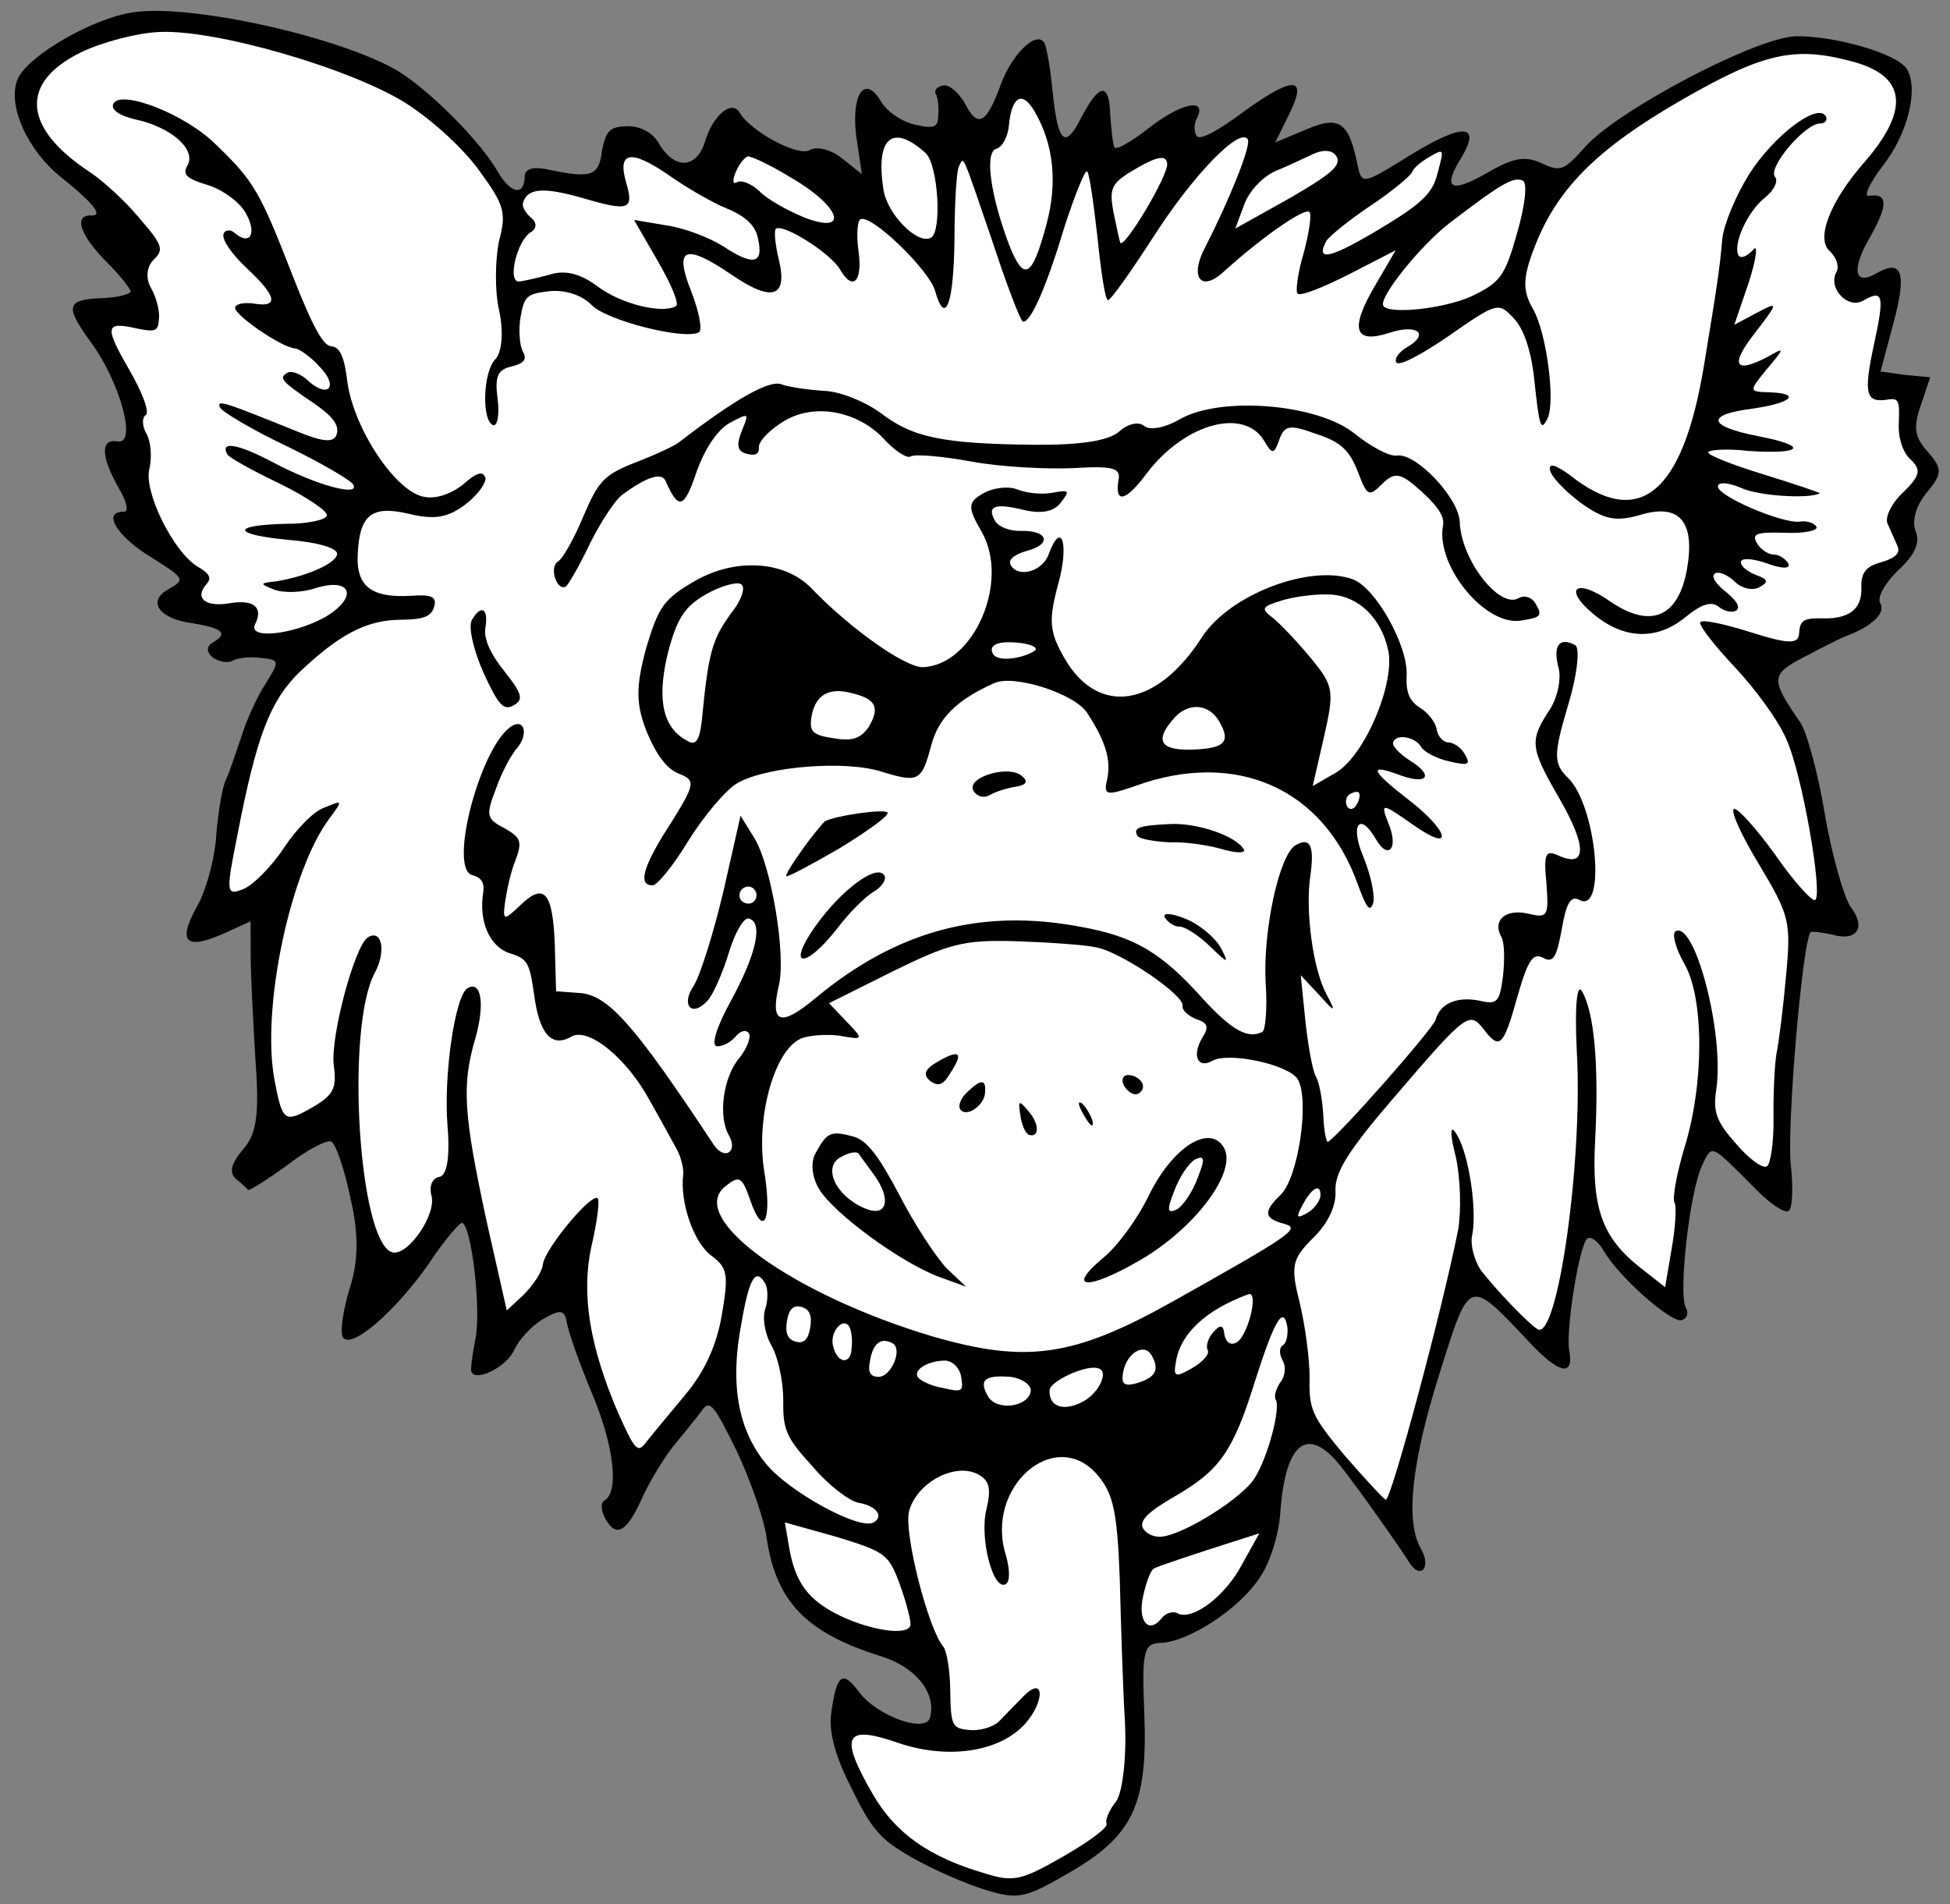 <?xml version="1.0" encoding="UTF-8" standalone="no"?>
<!DOCTYPE svg PUBLIC "-//W3C//DTD SVG 1.1//EN" "http://www.w3.org/Graphics/SVG/1.1/DTD/svg11.dtd">
<svg xmlns:dc="http://purl.org/dc/elements/1.1/" version="1.1" xmlns:xl="http://www.w3.org/1999/xlink" xmlns="http://www.w3.org/2000/svg" viewBox="36 60.85 292.5 285.65" width="292.5" height="285.65">
  <rect x="36" y="60.85" width="292.5" height="285.65" fill="#808080" stroke="none"/>
  <defs>
    <clipPath id="artboard_clip_path">
      <path d="M 36 60.85 L 328.5 60.85 L 328.5 346.5 L 36 346.5 Z"/>
    </clipPath>
  </defs>
  <g id="Monkey_s_Head_Cabossed" stroke="none" stroke-opacity="1" stroke-dasharray="none" fill="none" fill-opacity="1">
    <title>Monkey&apos;s Head Cabossed</title>
    <g id="Monkey_s_Head_Cabossed_Layer_2" clip-path="url(#artboard_clip_path)">
      <title>Layer 2</title>
      <g id="Group_3">
        <g id="Graphic_53">
          <path d="M 38.643 72.718 C 37.04 76.599 40.088 83.414 45.267 87.519 C 50.207 91.467 51.581 93.335 49.564 93.169 C 47.039 93.149 48.021 96.13 51.929 100.082 C 54.002 102.137 55.679 104.273 55.585 104.623 C 55.491 104.973 53.572 105.49 51.397 105.563 C 45.904 105.778 45.734 106.763 49.489 111.987 C 54.041 118.08 56.625 127.675 53.605 127.054 C 50.999 126.636 51.106 129.383 53.987 134.372 C 55.075 136.257 55.336 137.733 54.525 137.609 C 51.429 137.623 53.349 140.949 57.888 143.946 C 63.907 147.714 63.907 147.714 61.135 149.315 C 58.031 151.107 59.964 153.687 64.762 154.316 C 69.339 155.074 70.359 155.816 67.919 157.224 C 66.922 157.8 66.973 158.657 67.882 159.463 C 68.837 160.094 70.172 160.358 70.838 159.974 C 71.614 159.526 73.55 159.295 75.171 159.542 C 77.998 159.831 77.952 160.006 75.807 163.461 C 74.546 165.372 72.926 168.968 72.159 171.481 C 71.281 174.057 70.31 176.983 69.901 177.811 C 69.381 178.702 68.746 182.468 68.445 186.043 C 68.254 189.553 66.895 194.624 65.382 197.124 C 62.594 202.281 63.98 203.403 69.844 200.756 L 73.584 199.041 L 73.607 204.201 C 73.604 207.012 73.968 214.045 74.311 219.76 C 74.92 227.983 74.52 230.874 72.482 233.234 C 70.712 235.29 70.338 236.689 71.31 237.606 C 72.155 238.301 73.064 239.106 73.192 239.328 C 73.32 239.55 75.917 237.903 79.051 235.65 C 82.01 233.35 85.067 231.733 85.72 232.095 C 86.373 232.457 87.692 236.278 88.585 240.641 C 89.815 245.844 89.786 250.147 88.423 254.187 C 87.468 257.399 86.974 260.64 87.423 261.416 C 88.575 263.412 95.282 257.618 100.299 250.434 C 102.665 246.851 104.972 244.189 105.322 244.282 C 106.721 244.657 108.239 257.529 107.289 261.773 C 106.855 264.093 106.531 266.349 106.723 266.682 C 107.556 268.123 112.118 265.784 113.171 263.255 C 113.832 261.839 115.712 259.718 117.486 258.694 C 120.036 257.222 120.671 257.299 121.013 259.171 C 121.21 260.536 122.866 265.197 124.744 269.73 C 128.082 277.559 128.907 284.622 126.69 285.902 C 126.025 286.286 126.157 287.54 126.861 288.76 C 128.526 291.642 130.125 290.571 132.546 285.034 C 133.773 282.552 135.806 279.16 137.307 277.407 C 138.697 275.718 140.513 273.486 141.255 272.467 C 142.47 270.731 143.029 271.443 146.49 278.462 C 148.526 282.756 150.472 288.432 150.913 290.987 C 152.259 301.001 156.79 305.776 168.303 309.329 C 173.391 310.974 176.489 314.803 175.505 318.476 C 174.849 320.924 167.517 318.209 164.897 314.696 C 162.341 311.293 161.518 311.916 160.671 317.875 C 160.318 320.592 161.223 324.208 163.69 328.993 C 166.703 335.236 168.06 336.817 172.867 339.511 C 175.956 341.276 180.904 343.445 183.766 344.306 C 188.791 345.84 189.695 345.614 196.347 341.773 C 205.993 336.204 208.179 331.542 207.642 317.808 C 207.268 308.711 207.532 307.376 209.993 307.286 C 214.232 307.203 221.959 302.151 225.002 297.437 C 226.533 295.223 227.926 290.723 228.07 287.388 C 228.881 277.015 232.237 274.634 237.139 280.821 C 239.87 284.271 245.639 292.471 247.222 294.957 C 248.951 297.95 250.848 296.115 249.12 293.122 C 246.815 289.131 247.665 280.361 251.956 266.797 C 256.434 252.534 256.259 252.487 265.018 261.769 C 269.805 266.988 272.189 267.533 271.361 263.281 C 270.886 260.155 272.925 247.299 274.145 246.595 C 274.699 246.275 275.783 247.128 276.551 248.458 C 278.855 252.45 286.603 259.212 288.189 258.887 C 289.093 258.661 289.327 257.786 288.879 257.01 C 287.727 255.014 289.437 239.54 291.325 235.642 C 292.851 232.395 292.565 232.413 299.216 239.068 C 301.418 241.345 303.632 242.875 304.297 242.491 C 304.851 242.171 305.012 239.122 304.632 235.646 C 303.956 230.123 306.416 201.354 307.636 200.65 C 307.858 200.522 309.304 200.722 310.813 201.033 C 314.55 202.128 315.97 199.978 313.606 196.908 C 312.599 195.42 310.793 189.219 309.733 183.031 C 308.737 176.954 307.042 170.689 306.035 169.201 C 301.512 162.647 301.589 162.011 306.706 159.352 C 309.431 157.927 312.377 156.374 313.392 156.083 C 316.974 154.606 318.872 152.772 318.04 151.331 C 317.527 150.444 318.772 148.247 320.78 146.348 C 323.279 144.019 324.033 142.253 323.359 140.573 C 322.748 139.003 323.358 136.73 325.016 134.737 C 327.369 131.9 327.382 131.154 325.227 128.702 C 323.201 126.472 322.94 124.997 324.116 121.657 L 325.527 117.443 L 321.778 117.094 L 318.075 116.571 L 320.043 109.226 C 322.058 101.706 321.303 99.629 317.422 101.869 C 314.096 103.79 313.656 101.235 316.572 96.3 C 319.266 91.492 319.163 89.777 316.322 90.235 C 315.529 90.397 316.33 88.456 318.351 85.811 C 322.188 80.935 323.794 74.243 322.066 71.249 C 320.721 68.921 311.15 66.169 305.307 66.29 C 299.242 66.54 278.726 77.349 273.781 82.866 C 270.558 86.5 270.05 86.646 267.218 85.324 C 264.799 84.208 263.038 84.486 259.157 86.726 C 253.614 89.926 252.309 89.202 255.13 84.616 C 258.315 79.378 255.44 79.263 247.585 84.094 C 240.507 88.476 240.285 88.604 239.653 85.717 C 238.337 79.085 236.904 78.139 231.927 80.273 L 227.283 82.215 L 229.125 78.491 C 232.258 72.396 230.398 71.991 222.863 77.376 C 218.416 80.683 215.913 81.98 215.465 81.204 C 215.081 80.539 215.123 79.332 215.485 78.679 C 217.186 75.48 213.331 76.227 208.615 79.837 C 205.877 82.009 203.438 83.417 203.182 82.974 C 202.926 82.53 202.678 80.308 202.541 78.022 C 202.36 73.1 200.884 73.361 198.208 78.454 C 195.799 83.245 194.716 82.392 193.92 74.869 C 193.586 71.218 192.984 67.87 192.664 67.316 C 191.512 65.32 187.828 68.925 186.149 73.442 C 183.984 79.423 182.654 80.191 180.699 76.293 C 179.803 74.741 178.352 73.509 177.559 73.671 C 176.591 73.787 176.054 74.392 176.374 74.947 C 176.63 75.39 176.89 76.866 176.737 78.137 C 176.729 79.915 176.175 80.236 173.266 79.55 C 171.232 79.098 169.017 77.568 168.185 76.127 C 165.817 72.024 163.685 74.733 164.412 81.114 L 165.28 86.969 L 162.268 84.569 C 160.643 83.29 158.544 82.728 157.436 83.368 C 155.662 84.392 148.546 80.517 146.946 77.746 C 145.794 75.75 142.899 78.161 141.757 82.072 C 140.457 86.222 137.139 86.364 134.771 82.262 C 133.875 80.71 131.981 79.734 130.091 79.79 C 127.456 79.833 126.918 80.439 126.297 83.459 C 125.837 87.272 124.711 87.626 118.497 86.336 C 116.113 85.791 114.812 86.098 114.706 87.194 C 114.719 90.291 112.638 90.014 110.654 86.577 C 108.157 82.253 101.314 75.265 96.472 72 C 88.763 66.842 65.556 61.467 56.335 62.651 C 50.241 63.361 40.151 69.186 38.643 72.718 Z" fill="black"/>
        </g>
        <g id="Graphic_52">
          <path d="M 59.842 65.652 C 56.524 65.794 51.274 67.199 48.263 68.642 C 38.788 73.225 39.374 80.13 49.758 86.848 C 51.494 88.063 54.826 91.018 56.87 93.534 C 60.381 97.567 60.654 98.297 59.025 99.828 C 57.998 100.865 57.815 102.597 58.647 104.038 C 59.351 105.257 59.996 107.398 59.843 108.669 C 59.724 110.512 59.391 110.704 56.547 110.129 C 51.778 109.039 51.59 109.738 55.431 116.39 C 57.351 119.717 58.508 122.744 57.843 123.128 C 57.289 123.448 57.31 124.766 57.95 125.875 C 58.655 127.095 58.792 129.381 58.434 131.065 C 57.433 134.452 61.999 143.642 65.63 145.833 C 67.413 146.873 67.797 147.538 66.991 148.447 C 65.111 150.567 66.8 151.957 70.434 151.337 C 74.067 150.718 75.518 151.95 74.29 154.433 C 72.999 156.804 79.84 156.107 84.671 153.465 C 89.771 150.521 88.836 147.365 83.318 149.073 C 81.352 149.764 78.43 149.825 77.078 149.275 C 74.962 148.427 74.898 148.316 77.406 148.051 C 82.008 147.316 86.477 145.327 86.566 143.945 C 86.625 143.024 83.478 142.181 79.443 141.849 C 70.849 141.046 70.477 139.634 78.781 139.423 C 82.052 139.456 84.939 138.823 85.016 138.188 C 85.267 137.599 82.098 135.438 77.96 133.392 C 73.886 131.457 70.384 129.488 70.128 129.044 C 68.912 126.938 71.693 127.402 77.025 130.236 C 83.424 133.638 90.069 135.418 88.981 133.534 C 88.597 132.868 84.139 130.268 78.999 127.766 C 73.923 125.375 69.401 122.664 69.017 121.999 C 68.424 120.715 69.537 121.107 80.529 125.552 C 84.411 127.155 86.143 127.337 86.518 125.938 C 86.892 124.539 85.839 123.226 82.908 121.222 C 78.066 117.957 77.81 117.513 79.14 116.745 C 79.695 116.425 81.158 116.911 82.195 117.939 C 85.288 120.735 86.835 118.807 83.964 115.882 C 82.671 114.411 80.935 113.196 80.299 113.12 C 78.346 113.065 70.987 108 71.268 106.951 C 71.409 106.426 72.599 106.183 74.045 106.383 C 77.811 107.017 77.597 105.367 73.1 101.163 C 70.852 99.061 69.286 96.861 69.52 95.986 C 69.708 95.287 70.565 95.235 71.171 95.773 C 73.53 97.81 74.617 95.852 72.825 92.748 C 71.865 91.085 69.348 89.286 67.185 88.613 C 63.973 87.659 63.303 87.01 64.139 85.641 C 65.43 83.269 61.732 79.935 56.327 78.768 C 53.943 78.223 52.51 77.277 53.03 76.385 C 54.164 74.252 63.851 77.973 68.429 82.573 C 74.09 88.026 74.986 89.578 79.869 102.133 C 82.985 110.091 84.522 112.752 85.729 112.794 C 87 112.947 87.657 114.341 88.119 118.214 C 89.119 125.323 95.545 134.918 99.819 135.407 C 101.615 135.7 103.913 134.817 105.606 133.396 C 107.567 131.672 108.471 131.446 108.826 132.572 C 108.877 133.429 107.551 135.229 105.684 136.603 C 103.104 138.536 101.057 138.831 97.274 137.911 C 91.805 136.633 89.938 138.007 89.662 143.931 C 89.383 148.824 91.725 150.576 97.725 150.216 C 100.694 149.98 101.521 150.389 101.146 151.788 C 100.725 153.362 99.488 153.781 96.106 153.811 C 90.945 153.834 86.779 156.092 80.865 161.724 C 76.533 165.999 74.492 171.168 71.605 186.14 C 69.88 194.674 69.915 195.246 72.435 194.234 C 73.894 193.688 76.708 190.881 78.6 188.014 C 80.493 185.147 83.196 182.404 84.719 181.969 C 87.461 180.829 87.461 180.829 85.393 183.649 C 79.553 191.456 75.119 212.198 77.2 222.971 C 78.37 229.095 78.673 229.363 82.886 226.931 C 85.991 225.139 86.558 224.072 86.066 220.66 C 85.523 216.391 89.225 202.576 91.221 201.423 C 93.327 200.207 93.93 203.555 92.229 206.754 C 87.787 214.936 89.789 247.337 94.861 248.696 C 97.134 249.305 101.521 243.077 100.714 240.143 C 100.343 238.731 100.845 237.554 101.924 237.374 C 103.003 237.195 103.531 234.525 103.129 229.731 C 102.508 222.254 104.249 210.163 106.133 209.074 C 108.24 207.858 108.749 211.556 107.279 216.691 C 105.23 223.64 105.551 228.037 108.972 243.949 L 112.018 257.416 L 114.516 255.087 C 115.923 253.683 117.296 251.708 117.449 250.437 C 117.819 248.006 124.99 239.431 125.694 240.651 C 125.951 241.094 125.521 244.446 124.695 247.88 C 123.17 254.969 124.443 262.808 128.712 272.761 C 131.294 278.514 131.661 278.893 132.987 277.093 C 133.839 276.009 136.461 272.869 138.815 270.032 C 141.705 266.59 143.529 262.58 144.287 258.003 C 145.309 252.092 145.129 251.013 142.787 249.26 C 140.031 247.304 137.939 241.12 138.493 236.957 C 138.552 236.036 138.099 234.228 137.459 233.119 C 136.755 231.899 135.074 228.731 133.537 226.07 C 130.111 219.623 124.262 214.869 121.712 216.341 C 118.718 218.07 116.866 215.886 116.11 209.967 C 115.421 205.19 115.101 204.636 112.414 203.822 C 109.488 202.851 107.772 199.111 108.483 194.709 C 108.683 193.263 108.235 192.487 106.836 192.112 C 103.164 191.128 108.177 172.416 112.834 169.727 C 114.719 168.639 115.206 171.019 113.658 172.947 C 112.742 173.92 111.245 176.706 110.415 179.107 C 108.876 183.1 108.91 183.671 111.632 185.056 C 114.068 186.459 114.388 187.013 113.352 189.828 C 112.598 191.594 112.023 194.439 111.776 196.06 C 111.376 198.952 111.551 198.999 113.939 196.733 C 117.623 193.128 118.915 194.599 119.221 202.553 L 119.411 209.539 L 123.271 209.824 C 127.433 210.377 131.312 214.79 142.982 232.443 C 144.629 235.04 146.783 233.649 145.31 231.099 C 143.71 228.327 144.446 222.433 146.91 219.532 C 148.032 218.145 148.675 216.443 148.355 215.889 C 147.971 215.224 147.067 215.45 146.372 216.295 C 145.677 217.14 144.458 217.844 143.536 217.784 C 142.615 217.725 143.476 214.863 145.649 210.947 C 149.524 203.832 150.504 199.127 148.294 198.629 C 147.595 198.441 146.239 200.702 145.332 203.739 C 144.471 206.601 143.009 209.958 142.203 210.867 C 139.786 213.593 138.062 211.632 140.066 208.701 C 141.059 207.093 143.032 200.78 144.497 194.612 L 147.082 183.215 L 149.241 186.699 C 151.738 191.023 153.892 203.971 152.848 208.565 C 151.477 214.383 153.004 214.979 158.304 210.589 C 170.375 200.515 183.015 197.061 197.922 199.837 C 206.154 201.293 210.198 203.688 216.47 210.711 C 220.826 215.439 223.198 216.731 225.369 215.626 C 225.812 215.37 226.131 212.081 225.844 208.256 C 225.428 200.365 227.902 189.032 230.341 187.624 C 232.558 186.344 233.216 187.738 232.522 192.426 C 231.799 197.574 232.949 206.223 234.95 209.946 C 236.44 212.782 236.329 212.846 233.807 210.014 L 231.111 207.136 L 231.808 213.977 C 232.206 217.739 232.89 221.483 233.402 222.37 C 233.914 223.257 234.354 225.812 234.491 228.098 C 234.581 230.559 234.97 232.256 235.192 232.128 C 236.855 231.168 250.98 215.178 251.355 213.779 C 252.011 211.331 254.642 210.255 258.011 210.971 C 260.571 211.563 260.95 211.196 261.456 207.208 C 261.716 204.841 261.672 202.205 261.224 201.429 C 259.816 198.99 261.713 197.155 265.083 197.87 C 268.167 198.603 268.325 198.364 267.969 193.395 C 267.52 188.777 267.835 188.299 269.84 189.211 C 274.024 191.082 274.058 187.811 269.897 180.604 C 265.48 172.954 265.365 171.986 268.519 167.208 C 269.67 165.361 270.245 162.516 269.746 160.883 C 268.921 157.663 269.932 156.34 272.303 157.632 C 273.02 158.105 272.578 162.204 271.185 166.704 C 269.042 174.002 268.953 175.384 271.265 177.597 C 275.476 181.818 276.961 197.96 272.934 195.851 C 271.629 195.126 270.951 196.256 270.27 200.197 C 269.495 204.488 268.975 205.38 267.431 204.498 C 265.951 203.726 265.162 204.92 263.645 210.231 C 261.519 217.815 260.982 218.421 258.555 215.24 C 256.383 212.502 256.05 212.694 245.008 225.574 C 238.199 233.496 236.213 236.713 236.32 239.459 C 236.457 241.745 235.183 244.403 232.906 246.604 C 229.713 249.779 229.606 250.875 230.964 256.299 C 231.806 259.805 232.447 264.756 232.444 267.567 C 232.322 272.22 232.787 273.282 237.608 279.072 C 240.689 282.616 243.449 285.605 243.863 285.809 C 244.673 285.933 252.452 256.902 254.734 245.237 C 255.198 242.456 255.081 237.645 254.368 234.361 C 253.399 230.634 253.552 229.363 254.512 231.026 C 256.351 233.955 257.612 242.54 256.803 246.26 C 256.539 247.595 257.137 249.91 258.144 251.399 C 260.508 254.469 265.277 259.402 266.647 260.237 C 269.671 261.891 273.441 234.88 272.528 218.703 C 272.18 211.956 272.529 208.206 273.297 209.537 C 275.153 212.752 275.855 220.625 275.27 231.902 C 274.727 241.972 276.256 246.411 281.977 250.943 L 285.769 253.927 L 286.744 248.191 C 287.302 245.06 287.51 241.836 287.19 241.281 C 286.806 240.616 287.504 236.961 288.599 233.224 C 291.637 223.635 291.658 210.614 288.65 205.403 C 287.305 203.075 286.772 200.87 287.326 200.55 C 290.209 198.886 294.667 215.825 293.45 224.215 C 292.909 227.631 293.455 229.09 296.408 232.411 C 298.26 234.594 300.363 236.189 301.028 235.805 C 301.582 235.485 302.076 232.243 302.028 228.575 C 301.98 224.907 302.183 220.651 302.477 218.855 C 302.835 217.17 303.494 211.911 303.902 207.241 C 304.675 199.107 304.449 198.203 299.922 190.617 C 297.314 186.357 295.534 182.507 296.089 182.187 C 296.532 181.93 299.293 184.919 302.233 188.987 C 304.998 193.008 307.822 196.108 308.266 195.852 C 309.485 195.148 306.323 176.869 303.95 171.735 C 302.811 168.993 299.312 164.213 296.248 160.955 C 293.185 157.698 290.885 154.739 291.026 154.214 C 291.166 153.689 294.536 154.405 298.511 155.657 C 304.3 157.489 305.792 157.515 305.864 155.847 C 305.983 154.004 306.474 153.573 308.998 153.594 C 313.255 153.797 315.344 152.295 315.203 148.977 C 315.129 146.802 315.871 145.782 318.187 145.185 C 320.328 144.54 321.087 143.806 320.621 142.744 C 320.22 141.793 319.563 140.399 319.162 139.448 C 318.65 138.561 319.719 136.317 321.459 134.722 C 324.004 132.217 324.239 131.343 322.596 129.778 C 321.385 128.704 320.676 126.452 320.824 124.149 C 320.968 120.813 320.776 120.481 318.904 120.823 C 315.889 121.233 315.517 119.821 317.089 112.558 C 318.707 105.119 318.481 104.215 315.487 105.943 C 313.159 107.287 310.096 104.03 311.498 101.594 C 311.907 100.766 311.425 99.419 310.452 98.502 C 308.332 96.622 310.578 91.038 315.459 85.411 C 322.601 77.297 322.006 72.171 313.676 70.032 C 305.107 67.736 300.411 68.821 288.105 75.926 C 275.577 83.159 269.569 89.141 266.194 97.889 C 264.404 102.471 264.349 104.424 265.95 107.196 C 267.998 110.744 269.379 121.329 268.087 123.701 C 267.111 125.595 266.902 124.976 266.106 117.453 C 265.627 113.295 264.517 110.092 263.05 108.574 C 260.784 106.187 260.609 106.14 253.343 111.222 C 249.101 114.115 245.821 115.86 245.437 115.195 C 245.117 114.641 245.859 113.621 247.079 112.917 C 250.516 110.933 248.587 109.385 244.37 110.785 C 239.137 112.476 238.428 110.224 242.226 103.744 L 245.347 98.395 L 238.281 102.031 C 234.272 104.05 230.912 105.399 230.592 104.844 C 230.336 104.401 230.689 101.684 231.549 98.822 C 232.299 96.024 232.763 93.243 232.443 92.688 C 231.931 91.801 225.377 96.324 219.557 101.606 C 216.078 104.798 214.384 102.376 216.809 97.871 C 220.351 90.948 223.65 82.835 223.185 81.773 C 222.032 79.777 214.904 87.145 208.927 96.509 C 205.568 101.7 202.554 105.954 202.204 105.86 C 201.743 105.83 201.136 101.45 200.589 96.149 C 199.994 91.023 199.387 86.643 199.038 86.549 C 198.688 86.455 197.243 90.098 195.739 94.662 C 193.017 103.773 190.596 109.31 189.436 109.093 C 189.086 108.999 186.982 103.562 184.873 97.092 C 180.142 83.267 180.608 84.329 179.836 85.809 C 179.474 86.461 179.194 91.353 179.17 96.689 C 179.071 106.503 177.784 109.907 176.251 104.435 C 175.316 101.279 166.608 92.855 165.056 93.751 C 164.613 94.007 164.447 96.024 164.759 98.357 C 165.447 103.134 163.929 104.601 162.009 101.275 C 160.601 98.836 153.626 94.437 152.407 95.141 C 152.074 95.333 152.258 97.444 152.792 99.649 C 154.231 105.47 151.868 106.243 145.768 102.078 C 138.712 97.282 137.032 97.956 139.73 104.677 C 140.887 107.705 141.391 110.371 140.836 110.691 C 138.73 111.907 126.791 108.895 124.7 106.554 C 123.297 105.147 120.895 104.316 118.498 104.518 C 115.023 104.898 114.643 105.265 114.085 108.396 C 113.745 110.367 113.946 112.763 114.458 113.65 C 115.098 114.759 114.561 115.365 112.753 115.818 C 110.659 116.287 110.203 117.29 110.63 120.591 C 110.942 122.924 110.649 124.719 110.013 124.643 C 108.2 124.063 108.437 116.535 110.334 114.701 C 111.251 113.728 111.587 110.726 110.873 107.442 C 110.177 104.444 110.3 99.79 110.828 97.12 C 111.999 92.748 111.645 91.622 108.018 86.621 C 105.637 83.265 101.204 79.172 97.143 76.491 C 88.91 71.192 68.304 65.202 59.842 65.652 Z" fill="#FFFFFF"/>
        </g>
        <g id="Graphic_51">
          <path d="M 123.279 90.523 C 130.403 92.619 131.132 92.346 129.906 88.175 C 128.6 83.607 130.583 83.202 136.205 87.051 C 138.961 89.008 142.941 91.293 145.057 92.141 C 147.761 93.24 149.34 94.694 149.682 96.566 C 150.604 100.468 149.018 100.793 144.479 97.796 C 142.393 96.488 138.575 94.996 135.858 94.643 L 131.107 93.838 L 134.691 100.047 C 136.676 103.484 137.943 106.448 137.389 106.768 C 135.282 107.984 129.051 106.408 125.625 103.803 C 123.044 101.893 120.771 101.284 118.408 102.057 C 116.489 102.573 114.395 103.043 113.823 103.078 C 112.045 103.07 113.621 96.838 115.617 95.686 C 116.504 95.174 116.563 94.252 115.718 93.558 C 114.874 92.863 114.298 91.865 114.438 91.34 C 115.047 89.067 117.444 88.865 123.279 90.523 Z" fill="#FFFFFF"/>
        </g>
        <g id="Graphic_50">
          <path d="M 154.643 87.493 C 162.189 91.858 163.479 96.14 156.607 93.455 C 154.078 92.402 151.053 90.748 149.888 89.499 C 148.677 88.425 147.261 87.764 146.484 88.212 C 145.265 88.916 146.646 85.163 148.087 84.33 C 148.42 84.138 151.427 85.506 154.643 87.493 Z" fill="#FFFFFF"/>
        </g>
        <g id="Graphic_49">
          <path d="M 174.841 83.814 C 176.723 85.537 177.323 95.538 175.66 96.498 C 173.664 97.65 169.022 92.939 168.514 89.241 C 167.304 81.514 169.867 79.295 174.841 83.814 Z" fill="#FFFFFF"/>
        </g>
        <g id="Graphic_48">
          <path d="M 191.217 77.612 C 194.033 82.49 194.662 88.188 192.975 94.484 C 190.82 102.528 189.6 103.232 187.368 97.574 C 184.572 90.17 183.67 83.743 185.414 83.18 C 186.429 82.889 187.247 81.234 187.366 79.392 C 187.808 75.293 189.361 74.397 191.217 77.612 Z" fill="#FFFFFF"/>
        </g>
        <g id="Graphic_47">
          <path d="M 211.069 85.368 C 211.393 86.954 204.616 98.259 204.04 97.261 C 203.976 97.15 203.506 95.056 203.019 92.677 C 202.335 88.932 202.697 88.279 206.578 86.039 C 209.682 84.247 210.936 84.114 211.069 85.368 Z" fill="#FFFFFF"/>
        </g>
        <g id="Graphic_46">
          <path d="M 233.008 83.936 C 234.402 83.279 235.895 83.304 236.471 84.302 C 237.239 85.633 235.768 86.925 229.448 90.574 L 221.291 95.136 L 222.625 91.557 C 223.362 89.505 225.306 87.496 227.144 86.583 C 228.935 85.844 231.502 84.658 233.008 83.936 Z" fill="#FFFFFF"/>
        </g>
        <g id="Graphic_45">
          <path d="M 251.647 86.775 C 250.914 89.859 249.285 91.391 242.919 95.214 C 235.665 99.55 233.239 100.212 234.94 97.012 C 235.302 96.36 238.308 93.885 241.617 91.679 C 244.926 89.473 247.71 87.126 247.851 86.602 C 247.991 86.077 249.194 85.087 250.413 84.383 C 252.631 83.103 252.631 83.103 251.647 86.775 Z" fill="#FFFFFF"/>
        </g>
        <g id="Graphic_44">
          <path d="M 264.451 87.957 C 265.167 88.43 264.691 91.957 263.549 95.869 C 261.704 102.403 261.009 103.248 256.604 105.348 C 252.357 107.209 244.262 108.039 243.494 106.708 C 242.79 105.489 248.98 97.776 253.364 94.358 C 261.26 88.32 263.034 87.296 264.451 87.957 Z" fill="#FFFFFF"/>
        </g>
        <g id="Graphic_43">
          <path d="M 149.308 194.495 C 149.628 195.05 149.505 195.86 148.839 196.244 C 148.285 196.564 147.411 196.33 147.09 195.776 C 146.706 195.11 147.005 194.347 147.559 194.027 C 148.224 193.643 148.924 193.83 149.308 194.495 Z" fill="#FFFFFF"/>
        </g>
        <g id="Graphic_42">
          <path d="M 188.246 202.024 C 193.074 202.193 198.601 202.549 200.461 202.954 C 204.291 203.699 213.864 210.294 213.378 211.757 C 213.302 212.392 214.21 213.198 215.388 213.701 C 217.201 214.28 217.41 214.899 216.306 216.571 C 214.745 219.246 215.723 221.195 217.829 219.978 C 220.268 218.57 229.392 220.546 230.672 222.764 C 232.464 225.868 230.754 237.499 228.097 240.068 C 225.441 242.636 225.557 243.604 228.704 244.448 C 231.153 245.104 229.665 246.111 211.576 256.259 C 196.924 264.422 189.925 265.359 175.917 261.324 C 154.659 254.972 138.823 243.419 144.852 238.755 C 146.878 237.142 147.291 237.347 148.465 240.66 C 150.493 246.733 151.879 244.012 150.622 236.459 C 149.314 228.048 152.365 217.713 156.536 216.488 C 158.058 216.052 160.805 215.945 162.49 216.303 C 165.445 216.813 165.556 216.749 162.988 214.093 L 160.355 211.326 L 169.878 206.567 C 178.291 202.449 180.432 201.804 188.246 202.024 Z" fill="#FFFFFF"/>
        </g>
        <g id="Graphic_41">
          <path d="M 150.777 253.369 C 151.225 254.145 151.217 255.924 150.778 257.212 C 150.339 258.5 150.715 260.944 151.739 262.718 C 152.7 264.381 153.494 268.061 153.491 270.872 C 153.415 275.35 153.945 276.523 157.934 280.872 C 160.28 283.656 163.403 285.993 164.738 286.257 C 167.344 286.674 168.701 288.256 167.038 289.216 C 164.932 290.432 154.139 284.541 150.785 280.269 C 146.634 275.127 145.476 268.256 147.23 259.26 C 148.375 252.538 149.369 250.93 150.777 253.369 Z" fill="#FFFFFF"/>
        </g>
        <g id="Graphic_40">
          <path d="M 157.539 259.961 C 157.245 261.757 156.597 262.426 155.373 262.098 C 154.149 261.77 153.748 260.819 154.041 259.024 C 154.335 257.228 154.983 256.558 156.207 256.886 C 157.432 257.214 157.833 258.165 157.539 259.961 Z" fill="#FFFFFF"/>
        </g>
        <g id="Graphic_39">
          <path d="M 163.382 259.84 C 163.702 260.394 163.899 261.759 163.746 263.03 C 163.678 265.729 161.422 265.406 160.901 262.455 C 160.606 260.408 162.55 258.398 163.382 259.84 Z" fill="#FFFFFF"/>
        </g>
        <g id="Graphic_38">
          <path d="M 169.84 262.32 C 171.495 263.138 169.688 267.434 167.735 267.379 C 166.528 267.337 166.144 266.671 166.501 264.986 C 166.919 262.38 168.121 261.391 169.84 262.32 Z" fill="#FFFFFF"/>
        </g>
        <g id="Graphic_37">
          <path d="M 177.855 264.936 C 178.951 265.042 179.988 266.07 180.184 267.435 C 180.543 269.592 180.322 269.721 177.413 269.035 C 175.617 268.741 173.962 267.923 173.642 267.368 C 173.002 266.26 175.33 264.915 177.855 264.936 Z" fill="#FFFFFF"/>
        </g>
        <g id="Graphic_36">
          <path d="M 187.695 267.385 C 189.316 267.632 190.574 268.532 190.626 269.389 C 190.43 271.867 185.543 272.619 184.199 270.291 C 182.79 267.852 183.66 267.054 187.695 267.385 Z" fill="#FFFFFF"/>
        </g>
        <g id="Graphic_35">
          <path d="M 234.068 240.168 C 234.056 240.914 233.156 242.173 232.159 242.749 C 230.496 243.709 230.368 243.487 231.297 241.768 C 232.682 239.047 234.123 238.215 234.068 240.168 Z" fill="#FFFFFF"/>
        </g>
        <g id="Graphic_34">
          <path d="M 171.05 298.726 C 172.015 301.421 172.694 304.133 172.553 304.658 C 172.132 306.232 166.809 305.461 162.146 303.275 C 157.245 300.931 155.248 298.24 154.351 292.845 L 153.731 289.212 L 161.49 291.384 C 168.852 293.638 169.33 293.954 171.05 298.726 Z" fill="#FFFFFF"/>
        </g>
        <g id="Graphic_33">
          <path d="M 200.694 266.089 C 202.379 266.446 200.964 269.629 198.636 270.973 C 195.753 272.637 193.305 271.981 193.436 269.392 C 193.415 268.074 198.882 265.509 200.694 266.089 Z" fill="#FFFFFF"/>
        </g>
        <g id="Graphic_32">
          <path d="M 208.721 264.116 C 210.001 266.333 209.323 267.464 206.564 268.317 C 204.645 268.834 204.167 268.519 204.461 266.723 C 204.972 263.767 207.632 262.231 208.721 264.116 Z" fill="#FFFFFF"/>
        </g>
        <g id="Graphic_31">
          <path d="M 223.257 254.984 C 224.89 254.484 223.174 261.241 221.511 262.201 C 220.624 262.713 219.907 262.24 219.664 261.05 C 219.514 259.51 219.053 259.481 217.979 260.692 C 217.173 261.601 216.845 262.825 217.165 263.379 C 217.485 263.934 216.411 265.145 214.859 266.042 C 212.309 267.514 211.959 267.42 212.393 265.1 C 213.057 260.873 216.916 257.315 223.257 254.984 Z" fill="#FFFFFF"/>
        </g>
        <g id="Graphic_30">
          <path d="M 182.663 281.969 L 182.663 281.969 C 179.114 280.174 173.395 283.328 172.335 287.636 C 171.619 291.006 175.224 305.186 177.506 307.859 C 178.001 308.46 178.522 311.412 178.536 314.508 C 178.623 319.78 178.815 320.112 181.468 320.354 C 183.025 320.49 185.055 319.91 185.971 318.937 C 186.888 317.964 188.564 316.258 189.591 315.221 C 192.674 312.111 192.739 316.065 189.785 319.396 C 185.913 323.701 178.011 324.864 170.392 322.166 C 162.663 319.533 161.909 321.299 166.902 329.947 C 170.294 335.823 175.328 339.421 183.851 341.892 C 188.001 343.192 189.302 342.884 195.51 339.299 C 199.391 337.059 202.303 334.934 201.983 334.38 C 201.727 333.936 202.324 332.409 203.445 331.023 C 204.391 329.589 205.004 324.505 204.742 319.187 C 204.433 314.043 204.136 304.311 203.963 297.61 C 203.584 287.481 202.969 284.88 200.623 282.095 C 194.27 274.676 183.64 283.918 186.893 294.161 C 187.474 296.191 187.53 298.081 186.865 298.465 C 184.98 299.553 182.896 291.591 183.957 287.283 C 184.736 284.024 184.382 282.898 182.663 281.969 Z" fill="#FFFFFF"/>
        </g>
        <g id="Graphic_29">
          <path d="M 229.123 260.023 C 229.192 261.166 228.975 262.326 228.42 262.646 C 227.866 262.967 227.87 263.999 228.383 264.886 C 228.959 265.883 228.759 267.329 228.064 268.174 C 227.433 269.13 227.041 270.243 227.361 270.797 C 228.129 272.128 226.161 279.473 224.221 282.514 C 222.503 285.428 214.048 290.753 210.525 291.309 C 209.335 291.552 207.983 291.003 207.471 290.116 C 206.831 289.007 208.127 287.667 212.118 285.363 C 218.992 281.394 220.949 278.638 224.315 267.826 C 227.212 258.761 228.568 256.501 229.123 260.023 Z" fill="#FFFFFF"/>
        </g>
        <g id="Graphic_28">
          <path d="M 217.409 293.247 L 224.894 290.848 L 222.357 295.417 C 219.838 300.271 214.79 304.073 212.593 302.828 C 211.94 302.466 210.814 302.82 210.23 303.601 C 208.256 306.071 206.58 303.935 207.5 300.151 C 207.951 298.117 208.641 296.24 209.149 296.095 C 209.592 295.839 213.302 294.584 217.409 293.247 Z" fill="#FFFFFF"/>
        </g>
        <g id="Graphic_27">
          <path d="M 123.508 138.287 C 122.157 141.58 120.392 144.668 119.727 145.052 C 118.286 145.884 119.541 149.594 120.871 148.826 C 121.204 148.634 122.922 145.721 124.447 142.474 C 126.084 139.164 128.292 135.82 129.337 135.069 C 133.072 132.321 135.324 131.612 135.87 133.071 C 137.795 137.429 138.635 137.092 140.438 131.764 C 141.661 128.249 143.554 125.383 145.438 124.294 C 148.385 122.741 148.385 122.741 147.285 125.445 C 146.437 127.561 146.553 128.529 147.952 128.904 C 149.351 129.279 149.905 128.959 149.837 127.816 C 149.896 126.895 151.683 125.124 153.789 123.908 C 158.446 121.22 165.01 122.604 168.888 127.017 C 170.356 128.534 172.028 129.639 172.583 129.319 C 173.248 128.934 177.283 129.266 181.748 130.088 C 186.214 130.909 193.06 131.244 196.949 131.068 C 202.95 130.708 204.174 131.036 203.769 132.895 C 203.182 136.487 204.879 136.098 208.115 131.717 C 213.862 124.26 222.728 121.95 225.673 127.05 C 226.825 129.045 227.111 129.028 227.895 126.802 C 228.679 124.575 229.536 124.523 233.465 125.951 C 237.09 127.11 238.43 128.406 239.651 131.545 C 241.081 135.302 241.32 135.459 243.375 133.386 C 245.272 131.551 246.146 131.786 249.239 134.583 C 251.727 136.842 252.798 138.441 252.423 139.84 C 251.465 145.863 258.825 154.77 264.109 153.937 C 267.235 153.462 267.393 153.223 266.305 151.339 C 265.793 150.452 264.68 150.06 263.793 150.572 C 260.91 152.236 255.128 144.783 254.96 139.114 C 254.801 135.511 248.372 128.727 245.531 129.184 C 244.452 129.364 241.667 127.868 239.197 125.894 C 233.651 121.409 219.068 120.219 212.97 123.74 C 210.753 125.02 208.484 125.443 207.64 124.748 C 206.795 124.053 205.208 124.378 203.848 125.606 C 202.266 126.963 198.061 127.617 191.233 127.568 C 177.401 127.423 172.872 126.491 168.06 122.765 C 165.781 121.123 162.075 119.568 159.661 119.483 C 157.357 119.335 154.466 118.935 153.352 118.543 C 151.522 117.678 146.312 120.686 137.813 127.218 C 137.323 127.649 134.423 129.028 131.396 130.185 C 126.577 132.08 125.771 132.989 123.508 138.287 Z" fill="black"/>
        </g>
        <g id="Graphic_26">
          <path d="M 106.777 153.859 C 106.21 154.926 107.051 158.431 108.511 161.728 C 110.82 166.751 111.554 167.51 113.106 166.614 C 114.547 165.782 114.321 164.878 111.654 161.539 C 109.546 158.912 108.552 156.678 108.799 155.057 C 109.31 152.101 108.179 151.423 106.777 153.859 Z" fill="black"/>
        </g>
        <g id="Graphic_25">
          <path d="M 132.901 158.141 C 131.402 163.738 131.335 166.437 133.021 170.638 C 134.498 174.22 136.11 176.245 137.812 176.889 C 140.517 177.988 140.423 178.338 135.393 186.268 C 132.366 191.268 131.821 193.652 133.885 193.643 C 134.521 193.72 137.032 190.644 139.223 187.014 C 141.525 183.319 144.842 179.335 146.616 178.311 C 150.94 175.814 162.924 174.808 168.427 176.657 C 173.801 178.285 174.244 178.029 175.697 172.607 C 176.775 168.585 179.478 165.842 185.12 163.324 C 188.02 161.945 197.259 164.889 199.098 167.819 C 201.816 172.015 202.67 174.774 202.095 177.619 C 201.503 180.178 201.853 180.272 206.292 178.744 C 221.448 173.245 234.591 179.11 239.705 193.601 C 241.007 197.136 241.502 197.737 241.987 196.274 C 242.268 195.225 241.619 192.052 240.48 189.31 C 238.473 184.555 239.957 182.516 242.389 186.729 C 244.246 189.944 245.857 188.127 244.252 184.323 C 243.032 181.184 243.207 181.231 248.176 184.718 C 254.341 188.994 253.261 185.331 246.951 180.547 C 241.597 176.395 241.307 175.38 245.824 177.059 C 250.166 178.691 251.224 177.194 247.354 174.845 C 245.921 173.899 244.82 172.76 244.961 172.236 C 245.336 170.837 248.292 171.347 249.188 172.9 C 249.636 173.676 251.53 174.652 253.389 175.056 C 256.298 175.742 256.631 175.55 255.735 173.998 C 255.159 173 254.139 172.258 253.218 172.199 C 252.472 172.186 251.674 171.316 251.494 170.237 C 251.379 169.269 250.197 167.734 249.066 167.056 C 247.458 166.063 246.865 164.78 246.996 162.191 C 247.247 157.759 242.365 149.047 238.961 147.761 C 232.567 145.391 220.456 150.018 216.308 156.404 C 209.542 166.963 200.736 168.351 195.679 159.593 C 193.374 155.601 193.272 153.887 194.724 148.466 C 196.381 142.631 195.284 138.681 193.307 143.962 C 192.429 146.539 188.766 147.619 187.613 145.623 C 187.165 144.847 188.035 144.049 190.065 143.469 C 193.903 142.435 193.148 140.358 189.083 140.488 C 187.48 140.526 185.778 139.883 185.266 138.996 C 183.985 136.779 185.158 136.249 189.641 137.357 C 192.2 137.949 194.072 137.607 195.083 136.285 C 196.519 134.42 196.455 134.309 193.901 134.75 C 192.314 135.074 189.947 134.815 188.595 134.265 C 187.243 133.715 184.91 134.027 183.469 134.86 C 181.14 136.204 181.128 136.95 183.24 140.609 C 187.529 148.037 182.091 160.638 174.422 160.926 C 171.787 160.97 163.583 155.21 157.648 149.028 C 153.676 144.964 146.306 144.489 140.208 148.01 C 135.552 150.698 134.763 151.893 132.901 158.141 Z" fill="black"/>
        </g>
        <g id="Graphic_24">
          <path d="M 147.118 148.455 C 147.946 148.864 147.208 150.916 145.661 152.844 C 142.851 156.684 142.289 158.782 141.392 167.726 C 141.061 171.761 140.494 172.828 139.124 171.992 C 135.511 170.087 134.525 166.074 136.066 159.271 C 137.455 153.738 138.606 151.891 141.821 150.035 C 144.039 148.755 146.465 148.093 147.118 148.455 Z" fill="#FFFFFF"/>
        </g>
        <g id="Graphic_23">
          <path d="M 163.816 164.832 C 167.425 165.705 168.018 166.989 166.3 169.902 C 165.085 171.638 163.849 172.057 161.068 171.593 C 157.826 171.099 157.395 170.609 157.719 168.352 C 158.323 165.047 160.319 163.895 163.816 164.832 Z" fill="#FFFFFF"/>
        </g>
        <g id="Graphic_22">
          <path d="M 189.349 157.334 C 190.97 157.581 191.861 158.101 191.085 158.549 C 188.978 159.766 185.613 160.082 184.973 158.974 C 184.141 157.532 185.821 156.858 189.349 157.334 Z" fill="#FFFFFF"/>
        </g>
        <g id="Graphic_21">
          <path d="M 235.541 150.031 C 239.797 150.234 243.21 153.585 244.248 158.456 C 245.24 163.501 240.667 174.271 236.343 176.768 L 232.906 178.752 L 234.588 171.424 C 236.177 164.446 236.078 163.764 232.614 159.555 C 230.634 157.15 228.002 154.383 226.918 153.531 C 225.054 152.094 225.212 151.855 228.478 150.856 C 230.508 150.275 233.698 149.912 235.541 150.031 Z" fill="#FFFFFF"/>
        </g>
        <g id="Graphic_20">
          <path d="M 218.905 169.096 C 220.633 172.09 219.716 173.063 215.255 173.273 C 210.223 173.518 209.105 172.094 211.838 168.89 C 213.969 166.181 217.241 166.214 218.905 169.096 Z" fill="#FFFFFF"/>
        </g>
        <g id="Graphic_19">
          <path d="M 239.85 179.769 C 240.042 180.102 239.918 180.912 239.445 181.629 C 239.083 182.282 238.4 182.38 238.08 181.826 C 237.696 181.16 237.93 180.286 238.485 179.966 C 239.15 179.582 239.722 179.547 239.85 179.769 Z" fill="#FFFFFF"/>
        </g>
        <g id="Graphic_18">
          <path d="M 298.349 87.012 C 296.362 90.228 294.555 94.524 294.343 96.716 C 293.935 101.386 293.518 103.992 291.585 115.752 C 288.384 135.043 281.817 140.313 271.459 132.102 C 269.42 130.618 268.307 130.226 268.486 131.305 C 268.666 132.384 270.803 134.55 273.145 136.302 C 276.682 138.843 278.478 139.137 282.141 138.057 C 287.945 136.332 290.292 139.116 289.053 146.188 C 287.767 153.434 283.631 155.231 277.53 151.066 C 272.322 147.421 270.36 149.145 275.125 153.046 C 279.652 156.789 284.591 156.894 288.799 153.43 C 291.315 151.386 292.727 151.015 293.81 151.867 C 294.655 152.562 295.815 152.779 296.369 152.459 C 297.145 152.011 296.569 151.013 294.88 149.623 C 293.255 148.345 292.614 147.236 293.28 146.852 C 293.834 146.532 295.186 147.081 296.223 148.109 C 297.26 149.137 298.944 149.494 299.942 148.918 C 301.384 148.086 301.192 147.753 299.315 147.063 C 297.963 146.513 297.054 145.708 297.13 145.072 C 297.382 144.483 299.114 144.666 301.165 145.403 C 303.217 146.141 304.599 146.23 304.262 145.39 C 303.878 144.724 302.858 143.983 302.001 144.034 C 301.254 144.021 300.06 143.233 299.548 142.346 C 298.716 140.905 299.445 140.631 303.812 140.771 C 306.687 140.885 308.781 140.415 308.461 139.861 C 308.141 139.306 307.028 138.914 305.949 139.094 C 303.33 139.423 293.323 135.149 293.698 133.749 C 293.774 133.114 295.331 133.25 297.097 134.004 C 299.58 135.232 307.41 135.737 308.963 134.841 C 309.073 134.777 305.384 133.507 300.709 132.067 C 295.859 130.58 292.041 129.088 292.246 128.675 C 292.34 128.325 295.022 128.106 298.2 128.489 C 306.491 129.024 307.391 127.766 299.73 126.275 C 292.07 124.785 291.792 123.024 298.966 122.134 C 304.821 121.266 306.228 119.863 301.4 119.694 C 298.24 119.597 298.351 119.533 301.019 116.218 C 303.752 113.014 303.799 112.839 301.027 114.439 C 296.132 116.97 295.475 115.576 299.312 110.699 C 302.769 106.19 302.816 106.015 299.537 107.761 L 296.147 109.57 L 298.341 103.129 C 299.5 99.504 299.713 97.311 298.971 98.331 C 298.054 99.304 297.103 99.705 296.783 99.151 C 295.887 97.598 298.056 92.65 300.683 90.543 C 302.107 89.425 302.768 88.008 302.273 87.407 C 301.044 86.047 306.778 79.336 309.017 79.374 C 309.764 79.387 310.19 78.845 309.87 78.29 C 308.654 76.184 302.07 81.168 298.349 87.012 Z" fill="black"/>
        </g>
        <g id="Graphic_17">
          <path d="M 156.441 188.16 C 154.958 190.199 153.807 192.046 153.935 192.268 C 154.063 192.489 157.564 190.616 161.888 188.12 C 166.037 185.576 169.393 183.195 169.136 182.752 C 168.752 182.087 161.135 183.232 159.694 184.064 C 159.426 184.367 157.814 186.185 156.441 188.16 Z" fill="black"/>
        </g>
        <g id="Graphic_16">
          <path d="M 182.016 179.455 C 182.528 180.342 183.577 180.623 184.464 180.111 C 185.351 179.599 187.095 179.035 188.46 178.839 C 189.936 178.578 190.251 178.1 189.342 177.295 C 187.397 175.461 180.864 177.459 182.016 179.455 Z" fill="black"/>
        </g>
        <g id="Graphic_15">
          <path d="M 158.287 199.807 C 153.901 206.035 156.729 206.324 161.576 200.126 C 163.328 197.784 165.873 195.279 167.093 194.575 C 168.313 193.871 168.99 192.741 168.67 192.186 C 167.582 190.301 162.201 194.295 158.287 199.807 Z" fill="black"/>
        </g>
        <g id="Graphic_14">
          <path d="M 206.627 186.237 C 206.883 186.681 209.203 187.115 211.618 187.199 C 214.078 187.109 217.67 187.696 219.657 188.323 C 221.581 188.838 222.899 188.816 222.579 188.262 C 221.427 186.266 215.685 184.26 211.51 184.453 C 206.763 184.68 205.923 185.018 206.627 186.237 Z" fill="black"/>
        </g>
        <g id="Graphic_13">
          <path d="M 210.747 198.493 C 211.131 199.159 212.15 199.9 213.008 199.849 C 213.754 199.862 215.84 201.17 217.547 202.846 C 220.226 205.438 220.401 205.485 219.103 202.982 C 218.207 201.43 215.912 199.503 213.796 198.655 C 211.681 197.806 210.299 197.717 210.747 198.493 Z" fill="black"/>
        </g>
        <g id="Graphic_12">
          <path d="M 175.508 222.977 C 176.767 223.877 177.496 223.604 178.536 221.821 C 180.587 218.715 179.981 218.178 176.655 220.098 C 174.77 221.186 174.361 222.014 175.508 222.977 Z" fill="black"/>
        </g>
        <g id="Graphic_11">
          <path d="M 158.375 233.756 C 157.54 235.126 157.788 237.348 158.812 239.122 C 160.924 242.78 171.184 250.309 176.989 252.427 L 180.918 253.854 L 178 251.104 C 176.468 249.476 173.255 244.679 170.916 240.116 C 167.681 234.001 166.005 231.864 163.906 231.302 C 160.583 230.412 160.029 230.732 158.375 233.756 Z" fill="black"/>
        </g>
        <g id="Graphic_10">
          <path d="M 164.807 233.887 C 165.127 234.441 166.181 235.754 167.06 237.021 C 169.808 240.756 169.058 243.554 165.701 242.092 C 161.405 240.285 159.37 235.991 162.03 234.455 C 163.25 233.751 164.44 233.507 164.807 233.887 Z" fill="#FFFFFF"/>
        </g>
        <g id="Graphic_9">
          <path d="M 181.169 224.588 C 180.188 225.45 179.685 226.627 180.005 227.181 C 180.837 228.623 183.703 226.673 183.758 224.719 C 183.923 222.702 183.177 222.689 181.169 224.588 Z" fill="black"/>
        </g>
        <g id="Graphic_8">
          <path d="M 189.077 228.3 C 189.274 229.665 189.867 230.948 190.392 231.089 C 191.966 231.511 191.892 229.336 190.233 227.485 C 188.812 225.792 188.701 225.856 189.077 228.3 Z" fill="black"/>
        </g>
        <g id="Graphic_7">
          <path d="M 198.588 228.131 C 199.484 229.683 200.026 230.109 199.911 229.141 C 199.748 228.348 198.98 227.017 198.31 226.369 C 197.594 225.896 197.692 226.579 198.588 228.131 Z" fill="black"/>
        </g>
        <g id="Graphic_6">
          <path d="M 204.635 223.753 C 205.211 224.751 206.213 225.207 206.767 224.887 C 207.433 224.503 207.62 223.803 207.3 223.249 C 206.916 222.583 206.024 222.063 205.167 222.115 C 204.421 222.102 204.122 222.866 204.635 223.753 Z" fill="black"/>
        </g>
        <g id="Graphic_5">
          <path d="M 208.265 240.283 C 206.582 243.768 203.504 247.91 201.478 249.523 C 195.799 254.28 199.134 254.424 206.895 249.944 C 215.321 245.079 221.635 236.555 219.586 233.007 C 217.474 229.349 211.837 232.899 208.265 240.283 Z" fill="black"/>
        </g>
        <g id="Graphic_4">
          <path d="M 215.668 237.487 C 214.931 239.539 213.512 241.689 212.514 242.265 C 211.119 242.922 210.974 242.415 212.12 239.535 C 212.858 237.484 214.277 235.334 215.275 234.757 C 216.669 234.1 216.815 234.608 215.668 237.487 Z" fill="#FFFFFF"/>
        </g>
      </g>
    </g>
  </g>
</svg>
